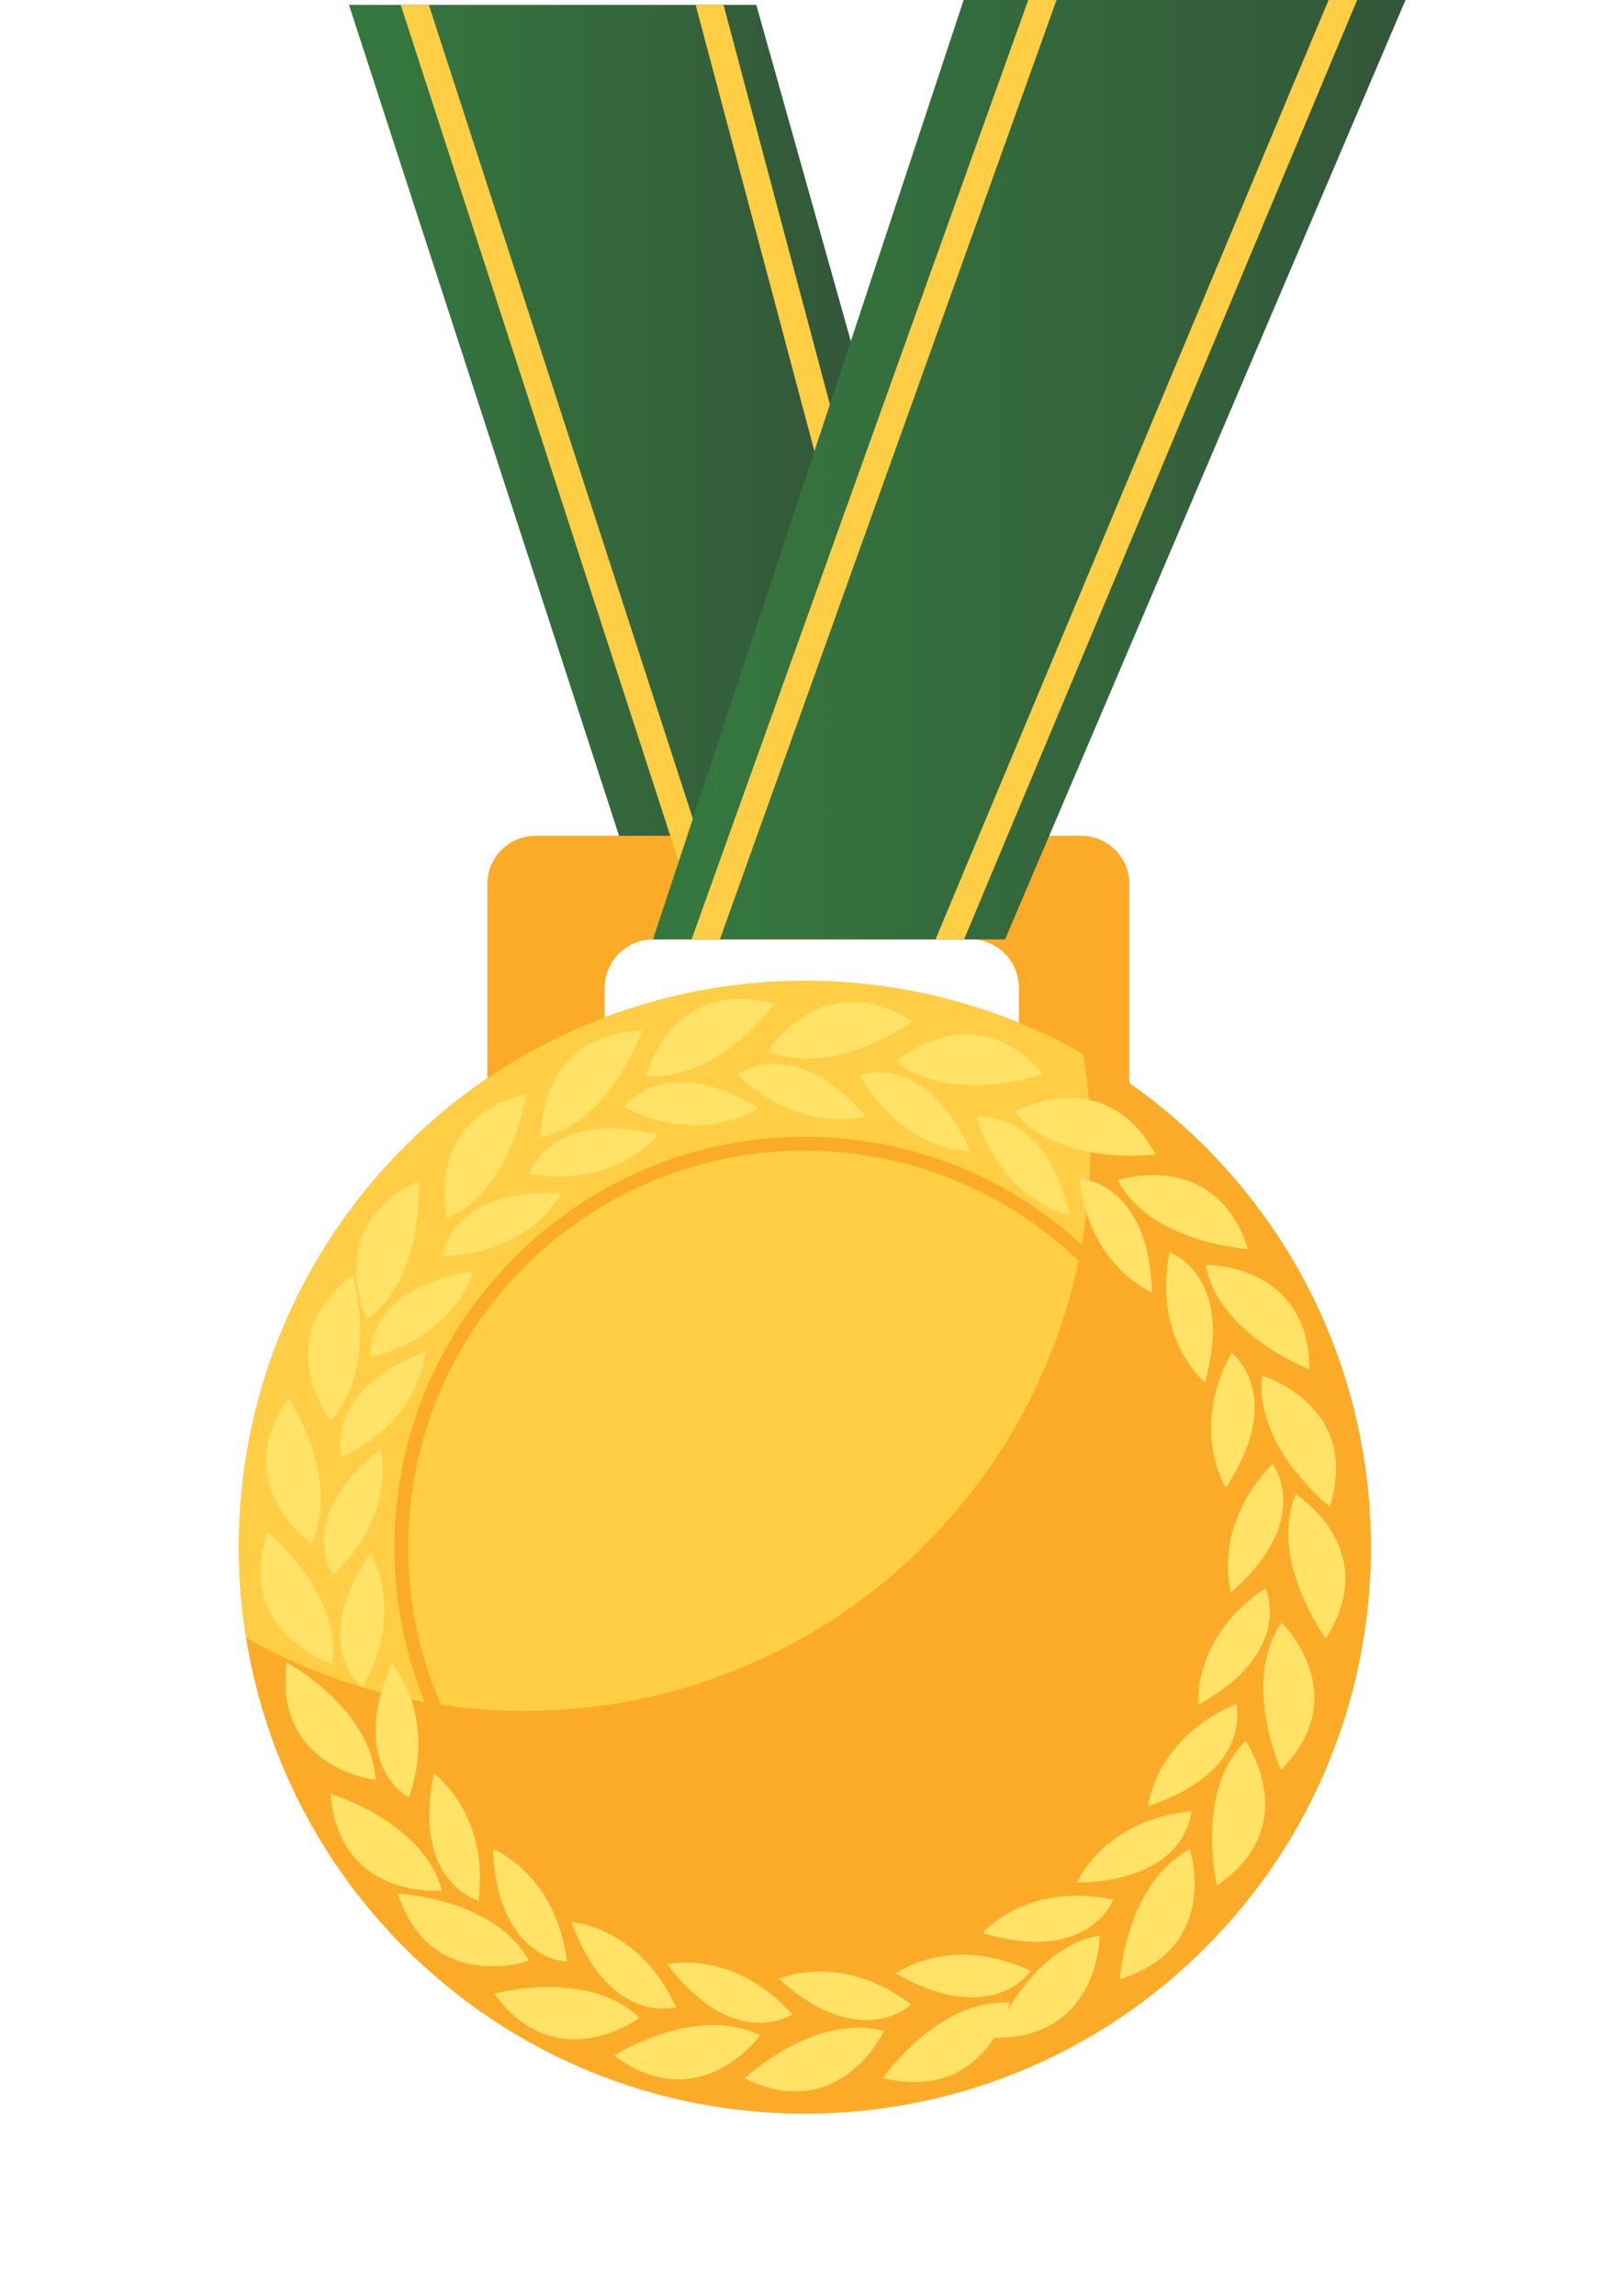 <svg width="50" height="71" viewBox="0 0 50 71" fill="none" xmlns="http://www.w3.org/2000/svg">
<path d="M23.4 0.15L26.39 10.781L20.196 29.049L10.797 0.15H23.4Z" fill="url(#paint0_linear_973_12897)"/>
<path d="M21.523 0.149L25.254 14.161L25.738 12.736L22.386 0.149H21.523Z" fill="#FFCE45"/>
<path d="M15.078 33.535V27.34C15.078 26.514 15.748 25.845 16.573 25.845H33.449C34.274 25.845 34.944 26.515 34.944 27.34V33.749H31.526V30.544C31.526 29.719 30.857 29.049 30.031 29.049H20.205C19.379 29.049 18.709 29.719 18.709 30.544V32.681L15.078 33.535Z" fill="#FCAB28"/>
<path d="M21.006 26.669L21.451 25.359L13.268 0.149H12.398L21.006 26.669Z" fill="#FFCE45"/>
<path d="M37.289 60.233C44.13 53.393 44.13 42.303 37.289 35.462C30.449 28.622 19.359 28.622 12.518 35.462C5.678 42.303 5.678 53.393 12.518 60.233C19.359 67.074 30.449 67.074 37.289 60.233Z" fill="#FCAB28"/>
<path d="M7.391 47.847C7.391 48.8 7.468 49.735 7.614 50.647C10.158 52.085 13.095 52.907 16.226 52.907C25.899 52.907 33.742 45.065 33.742 35.391C33.742 34.438 33.664 33.503 33.518 32.591C30.975 31.153 28.037 30.331 24.907 30.331C15.233 30.331 7.391 38.173 7.391 47.847Z" fill="#FFCE45"/>
<path d="M20.203 29.049H31.097L43.487 6.10352e-05H29.816L20.203 29.049Z" fill="url(#paint1_linear_973_12897)"/>
<path d="M24.897 60.541C17.898 60.541 12.203 54.846 12.203 47.847C12.203 40.848 17.898 35.153 24.897 35.153C31.896 35.153 37.591 40.848 37.591 47.847C37.591 54.846 31.896 60.541 24.897 60.541ZM24.897 35.58C18.133 35.58 12.63 41.083 12.63 47.847C12.63 54.611 18.133 60.113 24.897 60.113C31.661 60.113 37.163 54.611 37.163 47.847C37.163 41.083 31.661 35.58 24.897 35.58Z" fill="#FCAB28"/>
<path d="M11.345 40.797C11.345 40.797 9.957 37.914 12.947 36.525C12.947 36.525 13.161 39.516 11.345 40.797Z" fill="#FFE266"/>
<path d="M11.448 41.973C11.448 41.973 11.234 39.837 14.652 39.303C14.652 39.303 14.118 41.332 11.448 41.973Z" fill="#FFE266"/>
<path d="M13.828 37.676C13.828 37.676 13.069 34.567 16.283 33.83C16.283 33.83 15.87 36.8 13.828 37.676Z" fill="#FFE266"/>
<path d="M13.68 38.847C13.68 38.847 13.915 36.714 17.369 36.902C17.369 36.902 16.425 38.776 13.68 38.847Z" fill="#FFE266"/>
<path d="M16.735 35.18C16.735 35.18 16.58 31.983 19.875 31.869C19.875 31.869 18.907 34.707 16.735 35.18Z" fill="#FFE266"/>
<path d="M16.375 36.304C16.375 36.304 17.01 34.253 20.366 35.093C20.366 35.093 19.084 36.754 16.375 36.304Z" fill="#FFE266"/>
<path d="M19.984 33.273C19.984 33.273 20.784 30.174 23.965 31.042C23.965 31.042 22.198 33.465 19.984 33.273Z" fill="#FFE266"/>
<path d="M19.305 34.239C19.305 34.239 20.519 32.469 23.475 34.266C23.475 34.266 21.758 35.472 19.305 34.239Z" fill="#FFE266"/>
<path d="M23.758 32.508C23.758 32.508 25.458 29.796 28.227 31.587C28.227 31.587 25.81 33.361 23.758 32.508Z" fill="#FFE266"/>
<path d="M22.82 33.225C22.82 33.225 24.514 31.905 26.787 34.513C26.787 34.513 24.786 35.142 22.82 33.225Z" fill="#FFE266"/>
<path d="M27.719 32.821C27.719 32.821 30.121 30.705 32.265 33.21C32.265 33.21 29.443 34.223 27.719 32.821Z" fill="#FFE266"/>
<path d="M26.602 33.24C26.602 33.24 28.601 32.458 30.037 35.605C30.037 35.605 27.939 35.639 26.602 33.24Z" fill="#FFE266"/>
<path d="M31.391 34.373C31.391 34.373 34.18 32.804 35.756 35.7C35.756 35.7 32.785 36.104 31.391 34.373Z" fill="#FFE266"/>
<path d="M30.219 34.555C30.219 34.555 32.337 34.206 33.088 37.583C33.088 37.583 31.029 37.179 30.219 34.555Z" fill="#FFE266"/>
<path d="M34.578 36.494C34.578 36.494 37.614 35.481 38.613 38.624C38.613 38.624 35.62 38.457 34.578 36.494Z" fill="#FFE266"/>
<path d="M33.398 36.452C33.398 36.452 35.544 36.51 35.642 39.968C35.642 39.968 33.696 39.182 33.398 36.452Z" fill="#FFE266"/>
<path d="M37.297 39.115C37.297 39.115 40.497 39.049 40.519 42.346C40.519 42.346 37.71 41.299 37.297 39.115Z" fill="#FFE266"/>
<path d="M36.183 38.725C36.183 38.725 38.215 39.417 37.282 42.748C37.282 42.748 35.658 41.42 36.183 38.725Z" fill="#FFE266"/>
<path d="M39.052 42.541C39.052 42.541 42.122 43.446 41.146 46.595C41.146 46.595 38.785 44.747 39.052 42.541Z" fill="#FFE266"/>
<path d="M38.101 41.831C38.101 41.831 39.829 43.106 37.931 45.999C37.931 45.999 36.785 44.241 38.101 41.831Z" fill="#FFE266"/>
<path d="M40.089 46.205C40.089 46.205 42.804 47.899 41.02 50.672C41.02 50.672 39.24 48.259 40.089 46.205Z" fill="#FFE266"/>
<path d="M39.372 45.269C39.372 45.269 40.695 46.96 38.093 49.239C38.093 49.239 37.459 47.239 39.372 45.269Z" fill="#FFE266"/>
<path d="M39.649 50.173C39.649 50.173 41.953 52.395 39.632 54.736C39.632 54.736 38.392 52.006 39.649 50.173Z" fill="#FFE266"/>
<path d="M39.151 49.109C39.151 49.109 40.094 51.038 37.075 52.726C37.075 52.726 36.87 50.638 39.151 49.109Z" fill="#FFE266"/>
<path d="M38.536 53.834C38.536 53.834 40.377 56.452 37.654 58.311C37.654 58.311 36.954 55.395 38.536 53.834Z" fill="#FFE266"/>
<path d="M38.248 52.693C38.248 52.693 38.808 54.765 35.523 55.851C35.523 55.851 35.718 53.762 38.248 52.693Z" fill="#FFE266"/>
<path d="M36.818 57.187C36.818 57.187 37.8 60.233 34.648 61.2C34.648 61.2 34.845 58.209 36.818 57.187Z" fill="#FFE266"/>
<path d="M36.859 56.009C36.859 56.009 36.779 58.154 33.32 58.217C33.32 58.217 34.126 56.279 36.859 56.009Z" fill="#FFE266"/>
<path d="M34.025 59.851C34.025 59.851 34.039 63.052 30.742 63.02C30.742 63.02 31.835 60.228 34.025 59.851Z" fill="#FFE266"/>
<path d="M34.439 58.744C34.439 58.744 33.714 60.764 30.398 59.777C30.398 59.777 31.753 58.175 34.439 58.744Z" fill="#FFE266"/>
<path d="M31.242 61.928C31.242 61.928 30.522 65.046 27.32 64.26C27.32 64.26 29.023 61.793 31.242 61.928Z" fill="#FFE266"/>
<path d="M31.889 60.944C31.889 60.944 30.72 62.745 27.719 61.025C27.719 61.025 29.404 59.775 31.889 60.944Z" fill="#FFE266"/>
<path d="M27.352 62.809C27.352 62.809 26 65.71 23.031 64.275C23.031 64.275 25.21 62.216 27.352 62.809Z" fill="#FFE266"/>
<path d="M28.189 61.982C28.189 61.982 26.672 63.5 24.094 61.194C24.094 61.194 26.002 60.321 28.189 61.982Z" fill="#FFE266"/>
<path d="M23.52 62.943C23.52 62.943 21.643 65.535 19 63.564C19 63.564 21.53 61.955 23.52 62.943Z" fill="#FFE266"/>
<path d="M24.513 62.29C24.513 62.29 22.735 63.493 20.641 60.74C20.641 60.74 22.68 60.245 24.513 62.29Z" fill="#FFE266"/>
<path d="M19.79 62.395C19.79 62.395 17.229 64.314 15.289 61.648C15.289 61.648 18.182 60.861 19.79 62.395Z" fill="#FFE266"/>
<path d="M20.918 62.064C20.918 62.064 18.863 62.686 17.68 59.435C17.68 59.435 19.774 59.568 20.918 62.064Z" fill="#FFE266"/>
<path d="M16.368 60.634C16.368 60.634 13.346 61.687 12.305 58.559C12.305 58.559 15.3 58.685 16.368 60.634Z" fill="#FFE266"/>
<path d="M17.541 60.661C17.541 60.661 15.394 60.631 15.25 57.175C15.25 57.175 17.206 57.935 17.541 60.661Z" fill="#FFE266"/>
<path d="M13.673 58.465C13.673 58.465 10.486 58.763 10.227 55.476C10.227 55.476 13.104 56.317 13.673 58.465Z" fill="#FFE266"/>
<path d="M14.809 58.775C14.809 58.775 12.732 58.231 13.422 54.841C13.422 54.841 15.138 56.048 14.809 58.775Z" fill="#FFE266"/>
<path d="M11.618 55.046C11.618 55.046 8.439 54.675 8.868 51.405C8.868 51.405 11.508 52.827 11.618 55.046Z" fill="#FFE266"/>
<path d="M12.655 55.586C12.655 55.586 10.737 54.622 12.116 51.45C12.116 51.45 13.544 52.987 12.655 55.586Z" fill="#FFE266"/>
<path d="M10.281 51.457C10.281 51.457 7.23 50.489 8.271 47.361C8.271 47.361 10.594 49.256 10.281 51.457Z" fill="#FFE266"/>
<path d="M11.209 52.185C11.209 52.185 9.508 50.876 11.464 48.022C11.464 48.022 12.574 49.803 11.209 52.185Z" fill="#FFE266"/>
<path d="M9.635 47.74C9.635 47.74 7.008 45.912 8.93 43.233C8.93 43.233 10.586 45.732 9.635 47.74Z" fill="#FFE266"/>
<path d="M10.296 48.712C10.296 48.712 9.06 46.956 11.774 44.811C11.774 44.811 12.307 46.841 10.296 48.712Z" fill="#FFE266"/>
<path d="M10.224 43.938C10.224 43.938 8.274 41.4 10.917 39.428C10.917 39.428 11.739 42.312 10.224 43.938Z" fill="#FFE266"/>
<path d="M10.576 45.066C10.576 45.066 9.929 43.019 13.165 41.796C13.165 41.796 13.058 43.892 10.576 45.066Z" fill="#FFE266"/>
<path d="M21.398 29.049H22.273L32.69 6.10352e-05H31.815L21.398 29.049Z" fill="#FFCE45"/>
<path d="M28.945 29.049H29.829L41.991 6.10352e-05H41.107L28.945 29.049Z" fill="#FFCE45"/>
<defs>
<linearGradient id="paint0_linear_973_12897" x1="11.473" y1="14.6" x2="25.898" y2="14.6" gradientUnits="userSpaceOnUse">
<stop stop-color="#35783F"/>
<stop offset="1" stop-color="#335839"/>
</linearGradient>
<linearGradient id="paint1_linear_973_12897" x1="21.213" y1="14.525" x2="42.752" y2="14.525" gradientUnits="userSpaceOnUse">
<stop stop-color="#35783F"/>
<stop offset="1" stop-color="#335839"/>
</linearGradient>
</defs>
</svg>
